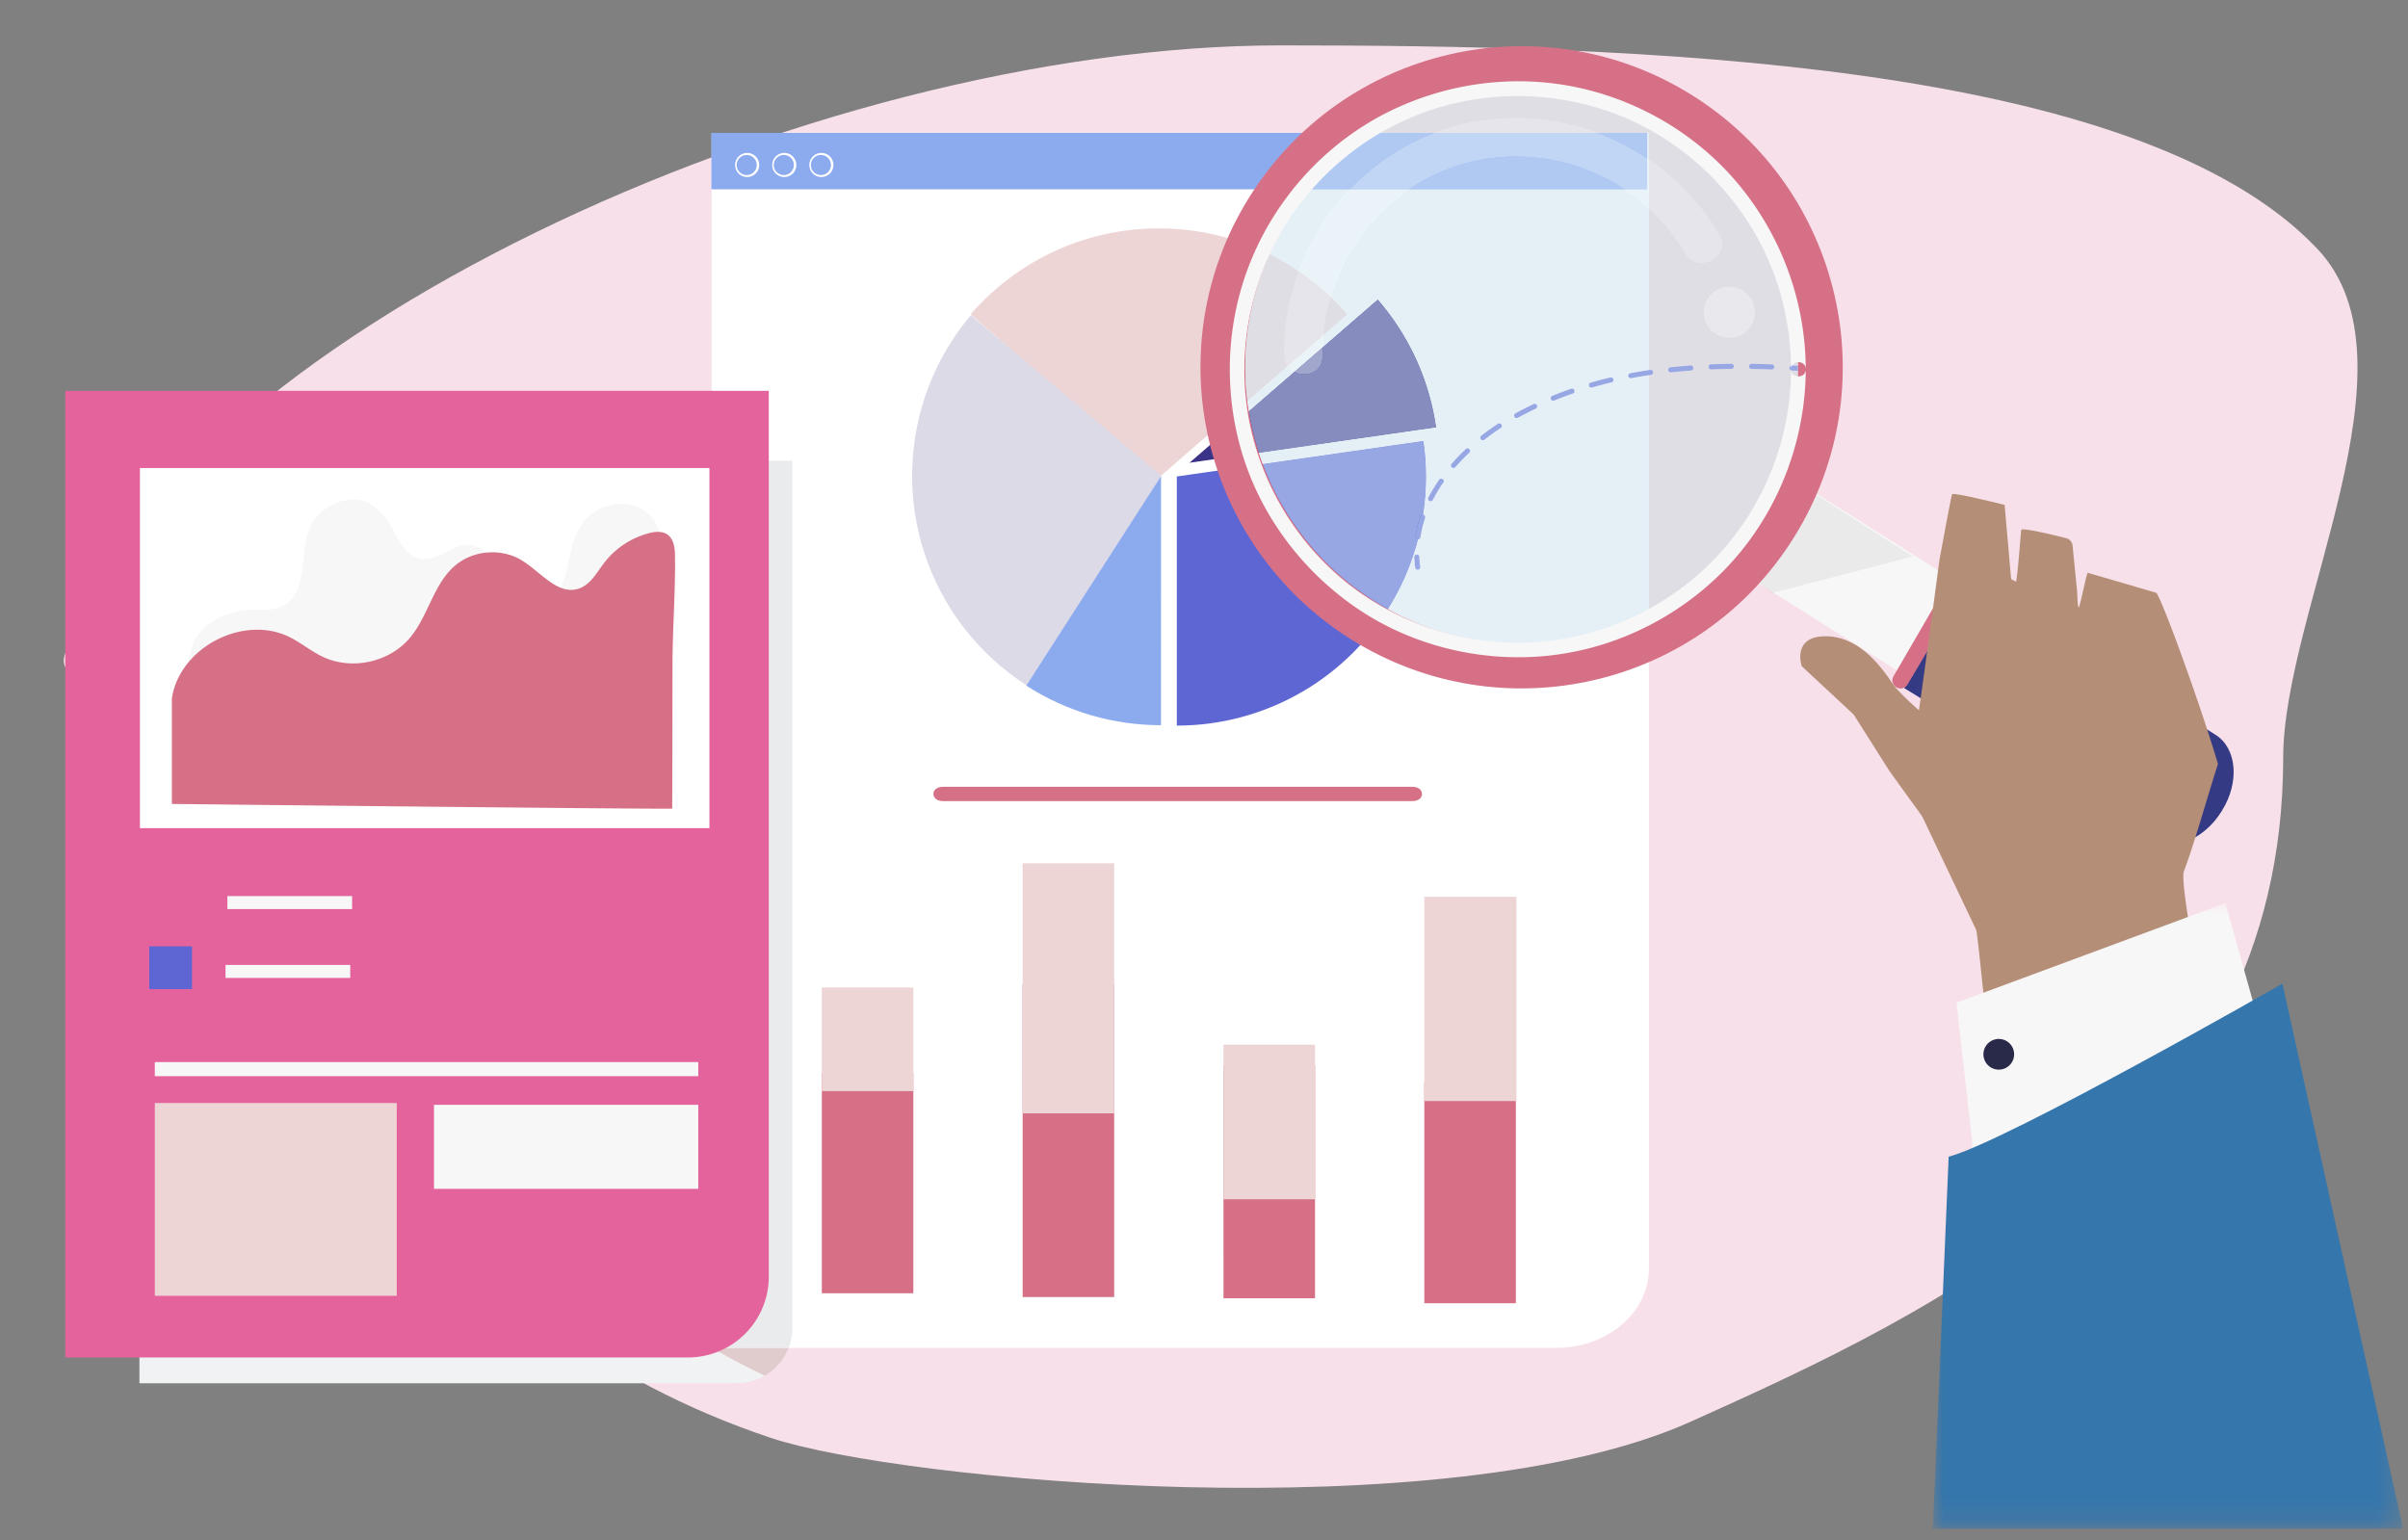 <svg width="111" height="71" viewBox="0 0 111 71" xmlns="http://www.w3.org/2000/svg" xmlns:xlink="http://www.w3.org/1999/xlink">
    <rect x="0" y="0" width="111" height="71" fill="#808080" stroke="none"/>
    <defs>
        <path id="mm2s1fvk5a" d="M0 0h21.676v28.837H0z"/>
    </defs>
    <g fill="none" fill-rule="evenodd">
        <path d="M77.927 65.544c-11.245 5.054-36.44 2.746-42.426.734-15.65-5.261-22.682-18.226-22.682-31.345 0-2.65-10.668-2.278-9.834-4.746C7.859 15.762 37.239 2.092 59.033 2.092c16.015 0 39.506.595 47.798 9.39 4.922 5.22-1.584 16.694-1.584 23.45 0 18.138-16.075 25.559-27.32 30.612z" fill="#F8E0EA"/>
        <path d="M71.732 62.138H32.804V6.126h43.205V58.49c0 2.015-1.915 3.648-4.277 3.648" fill="#FFF"/>
        <path fill="#8CABEF" d="M32.794 8.727h43.133v-2.6H32.794z"/>
        <path d="M65.114 36.93c.581 0 .581-.657 0-.657h-21.65c-.582 0-.582.658 0 .658h21.65" fill="#D67086"/>
        <path d="M53.42 10.53c-3.47 0-6.574 1.537-8.679 3.964l8.679 7.52 8.679-7.52a11.453 11.453 0 0 0-8.679-3.964" fill="#EED5D5"/>
        <path d="m65.614 20.331-11.367 1.635V33.45A11.477 11.477 0 0 0 65.614 20.33" fill="#5D66D3"/>
        <path d="M44.753 14.532a11.477 11.477 0 0 0 2.705 17.146l6.076-9.744-8.78-7.402" fill="#DDDAE8"/>
        <path d="M53.518 33.433c-2.152 0-4.31-.6-6.208-1.824l6.21-9.66-.002 11.484" fill="#8CABEF"/>
        <path d="M66.198 19.699a11.427 11.427 0 0 0-2.688-5.886l-8.679 7.52 11.367-1.634" fill="#3B3387"/>
        <path fill="#D67086" d="M37.883 59.621h4.219v-10.16h-4.219z"/>
        <path fill="#EED5D5" d="M37.883 50.3h4.219v-4.775h-4.219z"/>
        <path fill="#D67086" d="M65.656 60.08h4.22V49.918h-4.22z"/>
        <path fill="#EED5D5" d="M65.656 50.759h4.247v-9.417h-4.247z"/>
        <path fill="#D67086" d="M56.399 59.85h4.219V49.117h-4.22z"/>
        <path fill="#EED5D5" d="M56.399 55.286h4.219V48.16h-4.22z"/>
        <path fill="#D67086" d="M47.141 59.794h4.219V45.377H47.14z"/>
        <path fill="#EED5D5" d="M47.141 51.326h4.219v-11.53H47.14z"/>
        <path d="M34.442 7.145a.463.463 0 1 0 0 .925.463.463 0 0 0 0-.925zm0 1.017a.555.555 0 1 1 0-1.111.555.555 0 0 1 0 1.11zM36.152 7.145a.463.463 0 1 0 .001.925.463.463 0 0 0 0-.925zm0 1.017a.555.555 0 1 1 .001-1.111.555.555 0 0 1 0 1.11zM37.863 7.145a.463.463 0 1 0 0 .925.463.463 0 0 0 0-.925zm0 1.017a.555.555 0 1 1 .001-1.111.555.555 0 0 1-.001 1.11z" fill="#FFF"/>
        <path d="M33.967 63.77H6.427V21.236h5.663a41.995 41.995 0 0 0-.274 4.797c0 15.463 8.452 28.951 20.988 36.098v.006h.01c.797.454 1.611.883 2.44 1.284-.378.221-.818.347-1.287.347" fill="#F0F2F4"/>
        <path d="M35.254 63.422a41.484 41.484 0 0 1-2.44-1.284h3.537c-.21.542-.6.994-1.097 1.284m-2.45-1.29c-12.536-7.147-20.988-20.635-20.988-36.098 0-1.622.093-3.224.274-4.797h20.714v40.895" fill="#E0CBCD"/>
        <path d="M36.351 62.138h-3.547V21.237h3.72v39.975c0 .327-.061.639-.173.926" fill="#E9EBEC"/>
        <path d="M31.711 62.58H3.008V18.019h32.43v40.834a3.726 3.726 0 0 1-3.727 3.727" fill="#E5639C"/>
        <path fill="#FFF" d="M6.45 38.178h26.252V21.577H6.45z"/>
        <path d="M23.08 27.334c.109.22.297.408.654.54.665.249 1.559.07 1.942-.487.64-.93.46-2.262 1.15-3.229.28-.392.706-.71 1.209-.853.503-.144 1.08-.102 1.527.145.73.401.982 1.23.989 1.984.013 1.446-.189 2.94-.45 4.368-.125.69-.32 1.4-.82 1.946-.679.74-1.797 1.048-2.865 1.212-2.705.417-5.479.162-8.21-.093l-6.588-.618c-.62-.058-2.442.036-2.813-.393-.362-.42-.078-1.839.134-2.277.472-.976 1.76-1.526 2.971-1.464 2.73.14 1.65-2.711 2.524-4.065.465-.719 1.487-1.236 2.367-.936.84.286 1.19 1.129 1.604 1.828.215.363.52.74.98.818.78.133 1.431-.66 2.226-.63.47.018.87.336 1.074.707.276.505.18 1.063.395 1.497" fill="#F7F7F7"/>
        <path d="M30.987 37.277c-.002 0 .004-1.195.004-1.26.007-1.784.006-3.567.008-5.35.003-1.703.143-3.407.115-5.106-.012-.786-.352-1.197-1.18-.986a3.826 3.826 0 0 0-2.073 1.359c-.348.452-.637 1.018-1.177 1.2-.966.326-1.756-.762-2.624-1.297-.934-.577-2.234-.48-3.072.229-1.013.856-1.245 2.337-2.102 3.35-.943 1.113-2.657 1.49-3.98.875-.544-.252-1.012-.646-1.548-.915-2.126-1.066-5.082.468-5.435 2.82v4.867s23.107.257 23.064.214" fill="#D67086"/>
        <path fill="#5D66D3" d="M6.879 45.6h1.973v-1.974H6.879z"/>
        <path fill="#F7F7F7" d="M10.482 41.91h5.748v-.6h-5.748zM10.396 45.084h5.748v-.6h-5.748zM7.136 49.613h25.052v-.65H7.136z"/>
        <path fill="#EED5D5" d="M7.136 59.74h11.153v-8.891H7.136z"/>
        <path fill="#F7F7F7" d="M20.005 54.806h12.183v-3.872H20.005zM97.335 31.329l-2.604 4.17-14.777-9.308 2.604-4.171 14.777 9.309"/>
        <path d="m102.426 37.371-.03.049c-.822 1.315-2.288 1.883-3.275 1.266l-11.343-6.962 2.98-5.013 11.368 7.163c.987.616 1.12 2.182.3 3.497" fill="#353A85"/>
        <path fill="#E1CACA" d="m81.703 27.334-.416-.304.462.292-.046.012"/>
        <path d="m81.75 27.322-.463-.292-.192-.139a14.907 14.907 0 0 0 2.632-4.078l4.451 2.84-6.429 1.669" fill="#EAEAEB"/>
        <path d="M80.942 23.676c-3.724 5.965-11.579 7.782-17.544 4.058S55.616 16.155 59.34 10.19s11.579-7.782 17.544-4.058c5.966 3.724 7.782 11.579 4.058 17.544M77.98 4.377C71.045.048 61.915 2.16 57.585 9.095c-4.329 6.934-2.217 16.065 4.718 20.394 6.934 4.329 16.065 2.217 20.394-4.717 4.329-6.935 2.217-16.065-4.717-20.395" fill="#D67086"/>
        <path d="M76.009 28.236V17.298l.1-.015a.117.117 0 0 0-.034-.231l-.066.01V9.602a8.893 8.893 0 0 1 1.67 2.063c.184.315.47.446.754.446.61 0 1.216-.599.82-1.273a10.887 10.887 0 0 0-3.244-3.483v-1.23h-2.375a10.833 10.833 0 0 0-6.013-.44 10.26 10.26 0 0 0-1.5.44h-2.72a12.793 12.793 0 0 1 6.75-1.928h.002c2.303 0 4.635.625 6.731 1.934a12.724 12.724 0 0 1 5.991 10.73 41.277 41.277 0 0 0-.272-.017.117.117 0 0 0-.008.234l.28.018a12.682 12.682 0 0 1-1.933 6.58l-.007.01-.014.023-.014.021-.002.004a12.675 12.675 0 0 1-4.896 4.5m1.936-11.386h-.009a26.95 26.95 0 0 0-.933.084.117.117 0 0 0-.103.13c.006.059.057.103.116.103h.012c.302-.033.612-.06.924-.084a.117.117 0 0 0-.007-.233m2.79-.076a.117.117 0 0 0 .002.234c.303.005.616.013.93.025h.005c.062 0 .113-.049.116-.112a.116.116 0 0 0-.113-.121c-.315-.012-.63-.021-.934-.026h-.005m-.93-.001c-.316.003-.63.012-.936.024a.117.117 0 0 0 .005.234h.004c.304-.013.616-.02.929-.024a.117.117 0 0 0-.002-.234m-.09-3.544a1.171 1.171 0 1 0-.002 2.342 1.171 1.171 0 0 0 .003-2.342" fill="#DFDEE5"/>
        <path d="M70.129 29.668h-.001c-2.093 0-4.21-.516-6.152-1.593a11.42 11.42 0 0 0 1.386-3.207.117.117 0 0 0 .115-.099c.045-.294.117-.591.216-.884a.117.117 0 0 0-.097-.154 11.563 11.563 0 0 0 .018-3.4l-7.4 1.064a12.86 12.86 0 0 1-.182-.522l8.166-1.174a11.427 11.427 0 0 0-2.688-5.886l-2.542 2.203c.005-.192.017-.382.034-.571l1.097-.95a11.562 11.562 0 0 0-.763-.8 9.098 9.098 0 0 1 3.622-4.968h9.926c.396.26.772.554 1.125.876v7.458c-.29.044-.579.092-.859.145a.117.117 0 0 0-.093.137.116.116 0 0 0 .137.093c.266-.05.54-.097.815-.138v10.938a12.798 12.798 0 0 1-5.879 1.432h-.001m-4.82-4.104h-.005a.118.118 0 0 0-.112.122c.007.159.02.32.043.477a.116.116 0 0 0 .115.101l.016-.001a.117.117 0 0 0 .1-.132 4.684 4.684 0 0 1-.04-.454.117.117 0 0 0-.117-.113m1.119-3.488a.117.117 0 0 0-.096.05 7.277 7.277 0 0 0-.49.81.117.117 0 0 0 .104.172.116.116 0 0 0 .104-.064c.137-.263.296-.528.473-.785a.117.117 0 0 0-.095-.183m1.22-1.406a.117.117 0 0 0-.08.032 9.762 9.762 0 0 0-.655.68.117.117 0 0 0 .176.153c.197-.226.412-.45.64-.663a.117.117 0 0 0-.081-.202m1.464-1.151a.116.116 0 0 0-.064.019c-.263.172-.52.357-.766.55a.117.117 0 0 0 .145.183c.24-.188.492-.37.749-.538a.117.117 0 0 0-.064-.214m1.63-.903a.118.118 0 0 0-.05.01c-.282.135-.564.279-.836.428a.117.117 0 0 0 .113.205c.267-.147.545-.288.824-.42a.117.117 0 0 0 .055-.157.116.116 0 0 0-.106-.066m1.727-.702a.117.117 0 0 0-.038.006 17.24 17.24 0 0 0-.878.33.117.117 0 1 0 .088.216c.281-.115.573-.224.867-.325a.117.117 0 0 0-.039-.227m1.791-.516a.12.12 0 0 0-.027.003c-.306.072-.611.152-.907.237a.117.117 0 1 0 .065.225c.292-.084.593-.163.896-.234a.117.117 0 0 0-.027-.231M57.57 18.96c-.026-.16-.049-.321-.069-.482l1.845-1.599a.868.868 0 0 0 .316.268L57.57 18.96m2.292-6.454a11.47 11.47 0 0 0-1.34-.784c.234-.521.507-1.033.818-1.532l.007-.011.019-.03.013-.021.006-.01c.312-.492.653-.957 1.018-1.391h1.82a11.1 11.1 0 0 0-2.361 3.779m16.147-5.15a16.936 16.936 0 0 0-.082-.056V6.126h-2.293 2.375v1.23" fill="#E4EFF6"/>
        <path d="M74.884 8.727h-9.926a8.814 8.814 0 0 1 4.928-1.509c1.779 0 3.524.536 4.998 1.509m-12.661 0h-1.82a12.643 12.643 0 0 1 2.999-2.6h2.72a10.56 10.56 0 0 0-3.9 2.6M75.928 7.3a10.931 10.931 0 0 0-2.293-1.174h2.293V7.3" fill="#AFC9F2"/>
        <path d="M57.501 18.478a12.655 12.655 0 0 1 1.02-6.755c.466.23.914.493 1.34.783a11.048 11.048 0 0 0-.616 2.542c-.052.438-.065.88-.058 1.32a.884.884 0 0 0 .16.511L57.5 18.478m3.5-3.033a9.141 9.141 0 0 1 .335-1.75c.267.254.521.52.763.8l-1.097.95" fill="#DFDEE5"/>
        <path d="M63.976 28.075a12.832 12.832 0 0 1-.578-.34 12.678 12.678 0 0 1-5.183-6.34l7.399-1.064a11.527 11.527 0 0 1-.018 3.4.118.118 0 0 0-.126.079 5.51 5.51 0 0 0-.224.924.117.117 0 0 0 .098.133l.018.001a11.42 11.42 0 0 1-1.386 3.207" fill="#97A7E4"/>
        <path d="M58.032 20.873a12.798 12.798 0 0 1-.462-1.913l2.092-1.813c.142.071.302.108.46.108.433 0 .852-.274.843-.835a9.07 9.07 0 0 1 .003-.404l2.542-2.203a11.427 11.427 0 0 1 2.688 5.886l-8.166 1.174" fill="#868DBE"/>
        <path d="M65.35 26.264a.116.116 0 0 1-.115-.1 5.16 5.16 0 0 1-.043-.478.118.118 0 0 1 .112-.122h.005c.063 0 .114.05.117.113.006.151.02.304.04.454a.117.117 0 0 1-.1.132l-.016.001M65.362 24.868h-.018a.117.117 0 0 1-.098-.134 5.51 5.51 0 0 1 .225-.924.118.118 0 0 1 .148-.074c.062.021.094.087.074.149-.099.293-.171.59-.216.884a.117.117 0 0 1-.115.1m.584-1.761a.117.117 0 0 1-.104-.17c.141-.274.306-.546.49-.812a.117.117 0 1 1 .191.133 7.235 7.235 0 0 0-.473.785.116.116 0 0 1-.104.064m1.055-1.533a.117.117 0 0 1-.088-.194c.202-.232.422-.46.654-.68a.117.117 0 0 1 .161.171 9.398 9.398 0 0 0-.64.663.116.116 0 0 1-.087.04m1.354-1.279a.117.117 0 0 1-.073-.209c.245-.192.503-.377.766-.55a.117.117 0 0 1 .162.034.117.117 0 0 1-.034.162c-.257.169-.51.35-.75.538a.115.115 0 0 1-.071.025m1.558-1.022a.117.117 0 0 1-.057-.22c.272-.149.554-.293.837-.427a.116.116 0 0 1 .156.056.117.117 0 0 1-.056.155c-.279.133-.557.274-.824.421a.117.117 0 0 1-.056.015m1.683-.8a.117.117 0 0 1-.044-.225c.286-.116.582-.227.88-.329a.117.117 0 0 1 .076.221c-.294.101-.586.21-.867.325a.12.12 0 0 1-.045.008m1.762-.606a.117.117 0 0 1-.032-.23c.296-.085.6-.165.907-.237a.118.118 0 0 1 .141.087.117.117 0 0 1-.087.14c-.303.072-.604.151-.896.235a.119.119 0 0 1-.033.005m1.814-.43a.116.116 0 0 1-.115-.095.117.117 0 0 1 .093-.137c.28-.053.568-.101.859-.145l.065-.01a.117.117 0 0 1 .034.231l-.1.016a22.204 22.204 0 0 0-.836.14m1.844-.272a.117.117 0 0 1-.116-.104.117.117 0 0 1 .103-.129 26.95 26.95 0 0 1 .942-.084.117.117 0 0 1 .007.233c-.312.023-.622.051-.924.084h-.012m5.86-.07a55.285 55.285 0 0 0-.28-.017.117.117 0 1 1 .013-.234l.266.017.001.084v.15m-1.204-.063h-.005c-.314-.013-.627-.021-.93-.026a.117.117 0 0 1 .004-.234c.304.005.62.014.934.026a.116.116 0 0 1 .113.121.116.116 0 0 1-.116.113m-2.797-.003a.117.117 0 0 1-.005-.234c.306-.012.62-.02.936-.024a.117.117 0 0 1 .002.234 31.78 31.78 0 0 0-.929.024h-.004" fill="#97A7E4"/>
        <path d="M70.13 29.668c2.042 0 4.063-.492 5.879-1.432a12.723 12.723 0 0 1-5.878 1.432m-6.684-1.903-.05-.03a12.725 12.725 0 0 1 .05.03m17.47-4.02.017-.027-.018.027m.019-.057.007-.012a12.682 12.682 0 0 0 1.933-6.58l.001-.15c0 2.302-.624 4.633-1.934 6.73l-.007.012m-21.56-13.525.017-.027-.017.027m.01-.044" fill="#D3ACBE"/>
        <path d="M78.433 12.112a.852.852 0 0 1-.754-.446 8.893 8.893 0 0 0-1.67-2.063V7.356a10.887 10.887 0 0 1 3.244 3.483c.396.674-.21 1.273-.82 1.273m-4.799-5.986h-7.513a10.26 10.26 0 0 1 1.5-.44 10.787 10.787 0 0 1 6.013.44" fill="#E6E5EB"/>
        <path d="M59.662 17.147a.868.868 0 0 1-.316-.268l1.656-1.434c-.017.189-.029.38-.034.57l-1.306 1.132m1.674-3.452c-.457-.435-.95-.833-1.474-1.19a11.1 11.1 0 0 1 2.36-3.778h2.736a9.098 9.098 0 0 0-3.622 4.968M76.01 9.603a9.098 9.098 0 0 0-1.125-.876h1.043V7.3l.082.056v2.247" fill="#EAF3F8"/>
        <path d="M75.927 8.727h-1.043a9.104 9.104 0 0 0-4.998-1.509 8.775 8.775 0 0 0-4.928 1.509h-2.735a10.56 10.56 0 0 1 3.898-2.6h7.513c.807.298 1.576.692 2.293 1.173v1.427" fill="#C1D5F5"/>
        <path d="M59.346 16.879a.884.884 0 0 1-.16-.51c-.006-.441.007-.883.06-1.321.104-.878.314-1.73.616-2.542.524.356 1.017.754 1.474 1.19a9.141 9.141 0 0 0-.334 1.749l-1.656 1.434" fill="#E6E5EB"/>
        <path d="M60.122 17.255c-.158 0-.318-.037-.46-.108l1.306-1.131a9.07 9.07 0 0 0-.003.404c.009.561-.41.835-.843.835" fill="#A1A6CC"/>
        <path d="M79.715 15.571a1.172 1.172 0 1 1 .002-2.344 1.172 1.172 0 0 1-.002 2.344" fill="#E9E8ED"/>
        <path d="m87.929 31.558 2.836-4.77a.372.372 0 0 0-.098-.487l-.05-.037a.371.371 0 0 0-.542.112l-2.793 4.802a.371.371 0 0 0 .14.512l.008.003a.37.37 0 0 0 .499-.135" fill="#D67086"/>
        <path d="M82.562 17.024a12.692 12.692 0 0 1-3.144 8.328c-1.994 2.272-4.772 3.739-7.76 4.162-3.054.433-6.207-.342-8.76-2.053-2.485-1.667-4.299-4.239-5.094-7.117-.825-2.984-.483-6.238.907-9 1.339-2.66 3.642-4.8 6.388-5.95 2.866-1.201 6.12-1.273 9.052-.258 2.822.977 5.219 3.01 6.72 5.58 1.116 1.91 1.683 4.1 1.69 6.308.002.437.68.437.678 0a13.43 13.43 0 0 0-2.997-8.401c-1.88-2.326-4.574-3.953-7.492-4.583-3.027-.653-6.227-.198-8.969 1.23-2.635 1.373-4.76 3.67-5.962 6.381-1.258 2.834-1.465 6.07-.62 9.05.818 2.878 2.647 5.396 5.066 7.141 2.487 1.795 5.594 2.636 8.646 2.426 3.025-.209 5.902-1.488 8.12-3.547 2.681-2.487 4.195-6.051 4.208-9.697.002-.437-.676-.437-.677 0" fill="#F7F7F7"/>
        <path d="M100.671 40.165c.479-1.256 1.172-3.74 1.57-4.945-.873-2.937-2.67-7.842-2.856-7.896-1.089-.315-2.06-.604-3.146-.917-.05-.014-.368 1.61-.418 1.595-.04-.011-.057-.336-.07-.707l-.21-2.112a.398.398 0 0 0-.297-.372c-.636-.165-2.01-.487-2.07-.388-.022.037-.14 1.87-.239 2.393l-.23-.12-.299-3.42s-2.375-.598-2.422-.488c-.055.13-.583 3.03-.583 3.03s-.92 6.924-1.024 7.416c-.153.721-.634 1.367-.565 2.086.078.802.43 1.547.776 2.278l2.515 5.293c.183 1.197.375 3.94.65 5.12 3.1-.626 6.214-1.1 9.664-2.198.098-.031-.952-5.107-.746-5.648" fill="#B58E77"/>
        <g transform="translate(89.098 41.635)">
            <mask id="63n3gptqrb" fill="#fff">
                <use xlink:href="#mm2s1fvk5a"/>
            </mask>
            <path fill="#F7F7F7" mask="url(#63n3gptqrb)" d="M1.803 10.882 1.087 4.59 13.482 0l2.154 7.672-13.79 4.117-.043-.907"/>
            <path d="M16.113 3.715S3.364 11.001.728 11.69L0 28.842h21.676L16.113 3.715" fill="#3576AC" mask="url(#63n3gptqrb)"/>
        </g>
        <path d="M92.82 48.786a.707.707 0 1 1-1.367-.364.707.707 0 0 1 1.367.364" fill="#292949"/>
        <path d="m87.1 35.55-1.652-2.608-2.394-2.229s-.465-1.343 1.035-1.38c1.5-.037 2.509 1.216 3.173 2.212.292.437 1.703 1.71 2.798 2.49 1.433 1.02-.064 5.508-.064 5.508s-2.73-3.745-2.895-3.994" fill="#B58E77"/>
    </g>
</svg>
